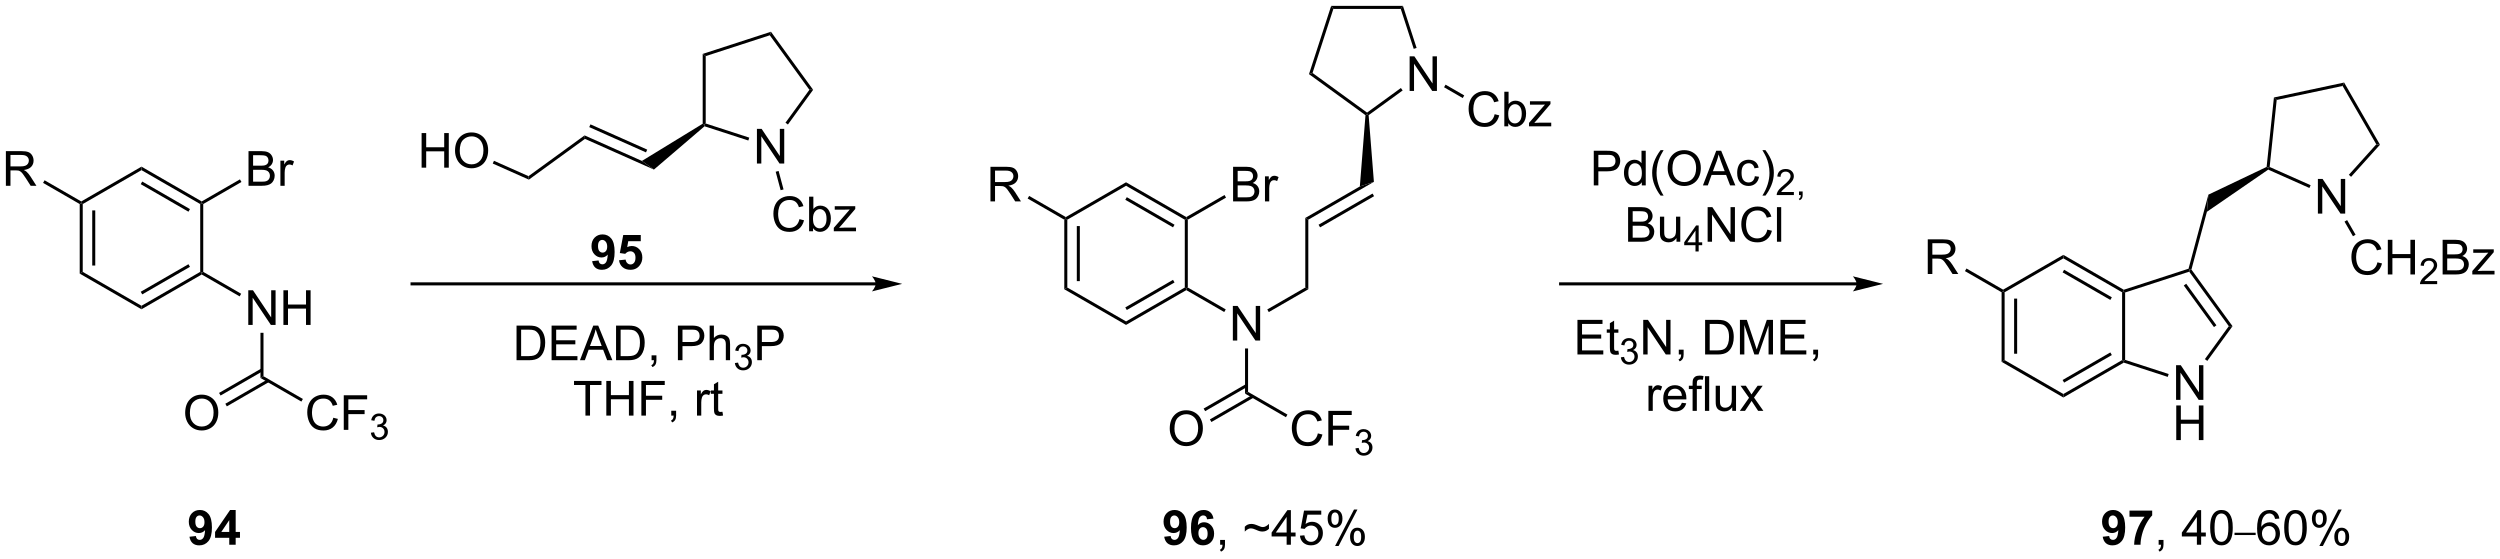 <?xml version="1.0" encoding="UTF-8"?>
<!DOCTYPE svg PUBLIC '-//W3C//DTD SVG 1.0//EN'
          'http://www.w3.org/TR/2001/REC-SVG-20010904/DTD/svg10.dtd'>
<svg stroke-dasharray="none" shape-rendering="auto" xmlns="http://www.w3.org/2000/svg" font-family="'Dialog'" text-rendering="auto" width="1024" fill-opacity="1" color-interpolation="auto" color-rendering="auto" preserveAspectRatio="xMidYMid meet" font-size="12px" viewBox="0 0 1024 229" fill="black" xmlns:xlink="http://www.w3.org/1999/xlink" stroke="black" image-rendering="auto" stroke-miterlimit="10" stroke-linecap="square" stroke-linejoin="miter" font-style="normal" stroke-width="1" height="229" stroke-dashoffset="0" font-weight="normal" stroke-opacity="1"
><!--Generated by the Batik Graphics2D SVG Generator--><defs id="genericDefs"
  /><g
  ><defs id="defs1"
    ><clipPath clipPathUnits="userSpaceOnUse" id="clipPath1"
      ><path d="M1.294 0.646 L426.417 0.646 L426.417 95.431 L1.294 95.431 L1.294 0.646 Z"
      /></clipPath
      ><clipPath clipPathUnits="userSpaceOnUse" id="clipPath2"
      ><path d="M-0.647 0.004 L-0.647 92.154 L412.656 92.154 L412.656 0.004 Z"
      /></clipPath
    ></defs
    ><g transform="scale(2.409,2.409) translate(-1.294,-0.646) matrix(1.029,0,0,1.029,1.959,0.642)"
    ><path d="M124.426 27.026 L124.426 21.3 L125.204 21.3 L128.212 25.794 L128.212 21.3 L128.939 21.3 L128.939 27.026 L128.16 27.026 L125.152 22.526 L125.152 27.026 L124.426 27.026 Z" stroke="none" clip-path="url(#clipPath2)"
    /></g
    ><g transform="matrix(2.478,0,0,2.478,1.603,-0.01)"
    ><path d="M115.504 8.916 L116.004 9.279 L116.004 20.416 L115.754 20.598 L115.504 20.458 Z" stroke="none" clip-path="url(#clipPath2)"
    /></g
    ><g transform="matrix(2.478,0,0,2.478,1.603,-0.01)"
    ><path d="M115.809 20.878 L115.754 20.598 L116.004 20.416 L123.203 22.755 L123.049 23.23 Z" stroke="none" clip-path="url(#clipPath2)"
    /></g
    ><g transform="matrix(2.478,0,0,2.478,1.603,-0.01)"
    ><path d="M129.591 20.586 L129.186 20.292 L133.142 14.848 L133.76 14.848 Z" stroke="none" clip-path="url(#clipPath2)"
    /></g
    ><g transform="matrix(2.478,0,0,2.478,1.603,-0.01)"
    ><path d="M133.76 14.848 L133.142 14.848 L126.596 5.838 L126.787 5.25 Z" stroke="none" clip-path="url(#clipPath2)"
    /></g
    ><g transform="matrix(2.478,0,0,2.478,1.603,-0.01)"
    ><path d="M126.787 5.25 L126.596 5.838 L116.004 9.279 L115.504 8.916 Z" stroke="none" clip-path="url(#clipPath2)"
    /></g
    ><g transform="matrix(2.478,0,0,2.478,1.603,-0.01)"
    ><path d="M131.496 36.227 L132.254 36.417 Q132.017 37.352 131.397 37.844 Q130.777 38.333 129.884 38.333 Q128.957 38.333 128.376 37.956 Q127.798 37.578 127.493 36.865 Q127.191 36.148 127.191 35.328 Q127.191 34.432 127.532 33.768 Q127.876 33.102 128.506 32.755 Q129.137 32.409 129.894 32.409 Q130.754 32.409 131.34 32.846 Q131.926 33.284 132.157 34.078 L131.41 34.253 Q131.212 33.628 130.832 33.344 Q130.454 33.057 129.879 33.057 Q129.22 33.057 128.775 33.375 Q128.332 33.69 128.152 34.224 Q127.972 34.758 127.972 35.323 Q127.972 36.055 128.186 36.599 Q128.4 37.143 128.847 37.414 Q129.298 37.682 129.821 37.682 Q130.457 37.682 130.897 37.315 Q131.34 36.948 131.496 36.227 ZM133.747 38.234 L133.094 38.234 L133.094 32.508 L133.797 32.508 L133.797 34.55 Q134.242 33.992 134.935 33.992 Q135.317 33.992 135.659 34.146 Q136 34.3 136.221 34.581 Q136.442 34.859 136.567 35.255 Q136.692 35.648 136.692 36.096 Q136.692 37.164 136.164 37.747 Q135.638 38.328 134.898 38.328 Q134.164 38.328 133.747 37.714 L133.747 38.234 ZM133.739 36.128 Q133.739 36.875 133.942 37.206 Q134.273 37.75 134.841 37.75 Q135.302 37.75 135.638 37.349 Q135.974 36.948 135.974 36.156 Q135.974 35.344 135.651 34.958 Q135.328 34.57 134.872 34.57 Q134.411 34.57 134.075 34.971 Q133.739 35.37 133.739 36.128 ZM137.176 38.234 L137.176 37.664 L139.816 34.633 Q139.368 34.656 139.025 34.656 L137.332 34.656 L137.332 34.086 L140.722 34.086 L140.722 34.55 L138.478 37.182 L138.043 37.664 Q138.517 37.628 138.931 37.628 L140.847 37.628 L140.847 38.234 L137.176 38.234 Z" stroke="none" clip-path="url(#clipPath2)"
    /></g
    ><g transform="matrix(2.478,0,0,2.478,1.603,-0.01)"
    ><path d="M127.569 28.391 L128.052 28.262 L128.87 31.316 L128.387 31.445 Z" stroke="none" clip-path="url(#clipPath2)"
    /></g
    ><g transform="matrix(2.478,0,0,2.478,1.603,-0.01)"
    ><path d="M12.529 33.732 L12.779 33.587 L13.029 33.732 L13.029 44.943 L12.529 45.232 ZM14.599 34.782 L14.599 43.892 L15.099 43.892 L15.099 34.782 Z" stroke="none" clip-path="url(#clipPath2)"
    /></g
    ><g transform="matrix(2.478,0,0,2.478,1.603,-0.01)"
    ><path d="M12.529 45.232 L13.029 44.943 L22.739 50.549 L22.739 51.126 Z" stroke="none" clip-path="url(#clipPath2)"
    /></g
    ><g transform="matrix(2.478,0,0,2.478,1.603,-0.01)"
    ><path d="M22.739 51.126 L22.739 50.549 L32.448 44.943 L32.698 45.087 L32.698 45.376 ZM22.864 48.664 L30.753 44.109 L30.503 43.676 L22.614 48.231 Z" stroke="none" clip-path="url(#clipPath2)"
    /></g
    ><g transform="matrix(2.478,0,0,2.478,1.603,-0.01)"
    ><path d="M32.948 44.943 L32.698 45.087 L32.448 44.943 L32.448 33.732 L32.698 33.587 L32.948 33.732 Z" stroke="none" clip-path="url(#clipPath2)"
    /></g
    ><g transform="matrix(2.478,0,0,2.478,1.603,-0.01)"
    ><path d="M32.698 33.299 L32.698 33.587 L32.448 33.732 L22.739 28.126 L22.739 27.549 ZM30.753 34.566 L22.864 30.011 L22.614 30.444 L30.503 34.999 Z" stroke="none" clip-path="url(#clipPath2)"
    /></g
    ><g transform="matrix(2.478,0,0,2.478,1.603,-0.01)"
    ><path d="M22.739 27.549 L22.739 28.126 L13.029 33.732 L12.779 33.587 L12.779 33.299 Z" stroke="none" clip-path="url(#clipPath2)"
    /></g
    ><g transform="matrix(2.478,0,0,2.478,1.603,-0.01)"
    ><path d="M40.431 30.712 L40.431 24.986 L42.579 24.986 Q43.235 24.986 43.631 25.16 Q44.03 25.332 44.254 25.694 Q44.478 26.056 44.478 26.449 Q44.478 26.817 44.277 27.142 Q44.079 27.465 43.678 27.665 Q44.196 27.817 44.475 28.184 Q44.756 28.551 44.756 29.051 Q44.756 29.454 44.584 29.801 Q44.415 30.145 44.165 30.332 Q43.915 30.52 43.538 30.616 Q43.163 30.712 42.616 30.712 L40.431 30.712 ZM41.188 27.392 L42.428 27.392 Q42.931 27.392 43.15 27.324 Q43.438 27.238 43.584 27.04 Q43.733 26.84 43.733 26.54 Q43.733 26.254 43.595 26.038 Q43.459 25.822 43.204 25.741 Q42.952 25.66 42.334 25.66 L41.188 25.66 L41.188 27.392 ZM41.188 30.035 L42.616 30.035 Q42.983 30.035 43.131 30.009 Q43.392 29.962 43.566 29.853 Q43.743 29.744 43.855 29.535 Q43.97 29.324 43.97 29.051 Q43.97 28.73 43.806 28.496 Q43.642 28.259 43.35 28.163 Q43.061 28.067 42.514 28.067 L41.188 28.067 L41.188 30.035 ZM45.702 30.712 L45.702 26.564 L46.334 26.564 L46.334 27.192 Q46.577 26.751 46.78 26.611 Q46.985 26.47 47.233 26.47 Q47.587 26.47 47.954 26.697 L47.712 27.348 Q47.454 27.197 47.196 27.197 Q46.967 27.197 46.782 27.335 Q46.6 27.473 46.522 27.72 Q46.405 28.095 46.405 28.54 L46.405 30.712 L45.702 30.712 Z" stroke="none" clip-path="url(#clipPath2)"
    /></g
    ><g transform="matrix(2.478,0,0,2.478,1.603,-0.01)"
    ><path d="M32.948 33.732 L32.698 33.587 L32.698 33.299 L39.014 29.652 L39.264 30.085 Z" stroke="none" clip-path="url(#clipPath2)"
    /></g
    ><g transform="matrix(2.478,0,0,2.478,1.603,-0.01)"
    ><path d="M40.392 53.712 L40.392 47.986 L41.17 47.986 L44.178 52.48 L44.178 47.986 L44.905 47.986 L44.905 53.712 L44.126 53.712 L41.118 49.212 L41.118 53.712 L40.392 53.712 ZM46.2 53.712 L46.2 47.986 L46.958 47.986 L46.958 50.337 L49.935 50.337 L49.935 47.986 L50.693 47.986 L50.693 53.712 L49.935 53.712 L49.935 51.012 L46.958 51.012 L46.958 53.712 L46.2 53.712 Z" stroke="none" clip-path="url(#clipPath2)"
    /></g
    ><g transform="matrix(2.478,0,0,2.478,1.603,-0.01)"
    ><path d="M32.698 45.376 L32.698 45.087 L32.948 44.943 L39.217 48.562 L38.967 48.995 Z" stroke="none" clip-path="url(#clipPath2)"
    /></g
    ><g transform="matrix(2.478,0,0,2.478,1.603,-0.01)"
    ><path d="M42.407 55.012 L42.907 55.012 L42.907 62.193 L42.407 62.482 Z" stroke="none" clip-path="url(#clipPath2)"
    /></g
    ><g transform="matrix(2.478,0,0,2.478,1.603,-0.01)"
    ><path d="M29.961 68.273 Q29.961 66.846 30.727 66.041 Q31.492 65.234 32.703 65.234 Q33.495 65.234 34.13 65.614 Q34.768 65.992 35.102 66.669 Q35.438 67.346 35.438 68.206 Q35.438 69.078 35.086 69.765 Q34.734 70.453 34.089 70.807 Q33.445 71.161 32.698 71.161 Q31.891 71.161 31.253 70.771 Q30.617 70.377 30.289 69.703 Q29.961 69.026 29.961 68.273 ZM30.742 68.284 Q30.742 69.32 31.297 69.916 Q31.854 70.51 32.695 70.51 Q33.55 70.51 34.102 69.909 Q34.656 69.307 34.656 68.203 Q34.656 67.502 34.419 66.982 Q34.182 66.461 33.727 66.174 Q33.273 65.885 32.706 65.885 Q31.901 65.885 31.32 66.44 Q30.742 66.992 30.742 68.284 Z" stroke="none" clip-path="url(#clipPath2)"
    /></g
    ><g transform="matrix(2.478,0,0,2.478,1.603,-0.01)"
    ><path d="M42.532 60.926 L35.563 64.95 L35.813 65.383 L42.782 61.359 ZM43.567 62.718 L36.598 66.742 L36.848 67.175 L43.817 63.151 Z" stroke="none" clip-path="url(#clipPath2)"
    /></g
    ><g transform="matrix(2.478,0,0,2.478,1.603,-0.01)"
    ><path d="M54.445 69.055 L55.203 69.245 Q54.966 70.18 54.346 70.672 Q53.726 71.161 52.833 71.161 Q51.906 71.161 51.325 70.784 Q50.747 70.406 50.442 69.692 Q50.14 68.976 50.14 68.156 Q50.14 67.26 50.481 66.596 Q50.825 65.93 51.455 65.583 Q52.085 65.237 52.843 65.237 Q53.703 65.237 54.288 65.674 Q54.874 66.112 55.106 66.906 L54.359 67.081 Q54.161 66.456 53.781 66.172 Q53.403 65.885 52.828 65.885 Q52.169 65.885 51.723 66.203 Q51.281 66.518 51.101 67.052 Q50.921 67.586 50.921 68.151 Q50.921 68.883 51.135 69.427 Q51.348 69.971 51.796 70.242 Q52.247 70.51 52.77 70.51 Q53.406 70.51 53.846 70.143 Q54.288 69.776 54.445 69.055 ZM56.175 71.062 L56.175 65.336 L60.04 65.336 L60.04 66.01 L56.933 66.01 L56.933 67.784 L59.62 67.784 L59.62 68.461 L56.933 68.461 L56.933 71.062 L56.175 71.062 Z" stroke="none" clip-path="url(#clipPath2)"
    /></g
    ><g transform="matrix(2.478,0,0,2.478,1.603,-0.01)"
    ><path d="M60.658 71.528 L61.185 71.457 Q61.277 71.906 61.493 72.104 Q61.712 72.301 62.027 72.301 Q62.398 72.301 62.654 72.043 Q62.911 71.785 62.911 71.404 Q62.911 71.041 62.673 70.807 Q62.437 70.57 62.07 70.57 Q61.921 70.57 61.699 70.629 L61.757 70.166 Q61.81 70.172 61.841 70.172 Q62.179 70.172 62.449 69.996 Q62.718 69.82 62.718 69.453 Q62.718 69.164 62.521 68.975 Q62.325 68.783 62.015 68.783 Q61.706 68.783 61.501 68.977 Q61.296 69.17 61.238 69.557 L60.71 69.463 Q60.808 68.932 61.15 68.641 Q61.493 68.35 62.003 68.35 Q62.355 68.35 62.65 68.5 Q62.947 68.651 63.103 68.912 Q63.259 69.172 63.259 69.465 Q63.259 69.744 63.109 69.973 Q62.96 70.201 62.667 70.336 Q63.048 70.424 63.259 70.701 Q63.47 70.977 63.47 71.393 Q63.47 71.955 63.06 72.348 Q62.65 72.739 62.023 72.739 Q61.458 72.739 61.083 72.403 Q60.71 72.065 60.658 71.528 Z" stroke="none" clip-path="url(#clipPath2)"
    /></g
    ><g transform="matrix(2.478,0,0,2.478,1.603,-0.01)"
    ><path d="M42.407 62.482 L42.907 62.193 L49.418 65.952 L49.168 66.385 Z" stroke="none" clip-path="url(#clipPath2)"
    /></g
    ><g transform="matrix(2.478,0,0,2.478,1.603,-0.01)"
    ><path d="M144.102 46.674 L67.461 46.674 L67.211 46.674 L67.211 47.174 L67.461 47.174 L144.102 47.174 L144.352 47.174 L144.352 46.674 L144.102 46.674 ZM148.477 46.924 L143.477 45.674 C143.477 45.674 144.102 46.377 144.102 46.924 C144.102 47.471 143.477 48.174 143.477 48.174 Z" stroke="none" clip-path="url(#clipPath2)"
    /></g
    ><g transform="matrix(2.478,0,0,2.478,1.603,-0.01)"
    ><path d="M84.734 59.546 L84.734 53.819 L86.708 53.819 Q87.375 53.819 87.726 53.9 Q88.219 54.014 88.567 54.311 Q89.021 54.694 89.245 55.29 Q89.469 55.884 89.469 56.65 Q89.469 57.303 89.315 57.809 Q89.164 58.311 88.924 58.642 Q88.687 58.97 88.403 59.16 Q88.122 59.35 87.721 59.449 Q87.32 59.546 86.802 59.546 L84.734 59.546 ZM85.492 58.868 L86.716 58.868 Q87.281 58.868 87.604 58.764 Q87.927 58.658 88.117 58.468 Q88.388 58.197 88.536 57.743 Q88.687 57.288 88.687 56.639 Q88.687 55.741 88.393 55.259 Q88.099 54.775 87.677 54.611 Q87.372 54.493 86.695 54.493 L85.492 54.493 L85.492 58.868 ZM90.527 59.546 L90.527 53.819 L94.668 53.819 L94.668 54.493 L91.285 54.493 L91.285 56.249 L94.454 56.249 L94.454 56.921 L91.285 56.921 L91.285 58.868 L94.801 58.868 L94.801 59.546 L90.527 59.546 ZM95.217 59.546 L97.418 53.819 L98.236 53.819 L100.579 59.546 L99.715 59.546 L99.048 57.811 L96.652 57.811 L96.025 59.546 L95.217 59.546 ZM96.871 57.194 L98.814 57.194 L98.215 55.608 Q97.941 54.884 97.808 54.421 Q97.699 54.97 97.501 55.514 L96.871 57.194 ZM101.183 59.546 L101.183 53.819 L103.157 53.819 Q103.824 53.819 104.176 53.9 Q104.668 54.014 105.017 54.311 Q105.47 54.694 105.694 55.29 Q105.918 55.884 105.918 56.65 Q105.918 57.303 105.764 57.809 Q105.613 58.311 105.374 58.642 Q105.136 58.97 104.853 59.16 Q104.571 59.35 104.17 59.449 Q103.769 59.546 103.251 59.546 L101.183 59.546 ZM101.941 58.868 L103.165 58.868 Q103.73 58.868 104.053 58.764 Q104.376 58.658 104.566 58.468 Q104.837 58.197 104.986 57.743 Q105.136 57.288 105.136 56.639 Q105.136 55.741 104.842 55.259 Q104.548 54.775 104.126 54.611 Q103.821 54.493 103.144 54.493 L101.941 54.493 L101.941 58.868 ZM107.055 59.546 L107.055 58.743 L107.857 58.743 L107.857 59.546 Q107.857 59.988 107.7 60.259 Q107.544 60.53 107.203 60.678 L107.008 60.379 Q107.232 60.28 107.336 60.09 Q107.442 59.902 107.453 59.546 L107.055 59.546 ZM111.406 59.546 L111.406 53.819 L113.567 53.819 Q114.138 53.819 114.437 53.874 Q114.859 53.944 115.143 54.142 Q115.43 54.337 115.604 54.694 Q115.778 55.048 115.778 55.475 Q115.778 56.205 115.312 56.712 Q114.849 57.218 113.633 57.218 L112.164 57.218 L112.164 59.546 L111.406 59.546 ZM112.164 56.54 L113.646 56.54 Q114.38 56.54 114.687 56.267 Q114.997 55.993 114.997 55.499 Q114.997 55.139 114.815 54.884 Q114.633 54.626 114.336 54.546 Q114.146 54.493 113.63 54.493 L112.164 54.493 L112.164 56.54 ZM116.653 59.546 L116.653 53.819 L117.357 53.819 L117.357 55.874 Q117.849 55.303 118.599 55.303 Q119.06 55.303 119.398 55.486 Q119.739 55.665 119.885 55.986 Q120.031 56.306 120.031 56.915 L120.031 59.546 L119.328 59.546 L119.328 56.915 Q119.328 56.389 119.099 56.15 Q118.872 55.908 118.453 55.908 Q118.14 55.908 117.864 56.072 Q117.591 56.233 117.474 56.512 Q117.357 56.788 117.357 57.275 L117.357 59.546 L116.653 59.546 Z" stroke="none" clip-path="url(#clipPath2)"
    /></g
    ><g transform="matrix(2.478,0,0,2.478,1.603,-0.01)"
    ><path d="M120.826 60.011 L121.353 59.941 Q121.445 60.39 121.662 60.587 Q121.881 60.784 122.195 60.784 Q122.566 60.784 122.822 60.526 Q123.08 60.269 123.08 59.888 Q123.08 59.525 122.842 59.29 Q122.605 59.054 122.238 59.054 Q122.09 59.054 121.867 59.112 L121.926 58.65 Q121.978 58.655 122.01 58.655 Q122.347 58.655 122.617 58.48 Q122.886 58.304 122.886 57.937 Q122.886 57.648 122.689 57.458 Q122.494 57.267 122.183 57.267 Q121.875 57.267 121.67 57.46 Q121.465 57.653 121.406 58.04 L120.879 57.946 Q120.976 57.415 121.318 57.124 Q121.662 56.833 122.172 56.833 Q122.523 56.833 122.818 56.983 Q123.115 57.134 123.271 57.396 Q123.427 57.655 123.427 57.948 Q123.427 58.228 123.277 58.456 Q123.129 58.685 122.836 58.819 Q123.217 58.907 123.427 59.185 Q123.638 59.46 123.638 59.876 Q123.638 60.439 123.228 60.831 Q122.818 61.222 122.191 61.222 Q121.627 61.222 121.252 60.886 Q120.879 60.548 120.826 60.011 Z" stroke="none" clip-path="url(#clipPath2)"
    /></g
    ><g transform="matrix(2.478,0,0,2.478,1.603,-0.01)"
    ><path d="M124.528 59.546 L124.528 53.819 L126.689 53.819 Q127.26 53.819 127.559 53.874 Q127.981 53.944 128.265 54.142 Q128.552 54.337 128.726 54.694 Q128.9 55.048 128.9 55.475 Q128.9 56.205 128.434 56.712 Q127.971 57.218 126.755 57.218 L125.286 57.218 L125.286 59.546 L124.528 59.546 ZM125.286 56.54 L126.768 56.54 Q127.502 56.54 127.809 56.267 Q128.119 55.993 128.119 55.499 Q128.119 55.139 127.937 54.884 Q127.755 54.626 127.458 54.546 Q127.268 54.493 126.752 54.493 L125.286 54.493 L125.286 56.54 Z" stroke="none" clip-path="url(#clipPath2)"
    /></g
    ><g transform="matrix(2.478,0,0,2.478,1.603,-0.01)"
    ><path d="M96.123 68.696 L96.123 63.644 L94.235 63.644 L94.235 62.969 L98.774 62.969 L98.774 63.644 L96.88 63.644 L96.88 68.696 L96.123 68.696 ZM99.574 68.696 L99.574 62.969 L100.332 62.969 L100.332 65.321 L103.309 65.321 L103.309 62.969 L104.067 62.969 L104.067 68.696 L103.309 68.696 L103.309 65.995 L100.332 65.995 L100.332 68.696 L99.574 68.696 ZM105.367 68.696 L105.367 62.969 L109.232 62.969 L109.232 63.644 L106.125 63.644 L106.125 65.417 L108.813 65.417 L108.813 66.094 L106.125 66.094 L106.125 68.696 L105.367 68.696 ZM110.309 68.696 L110.309 67.894 L111.111 67.894 L111.111 68.696 Q111.111 69.138 110.955 69.409 Q110.798 69.68 110.457 69.828 L110.262 69.529 Q110.486 69.43 110.59 69.24 Q110.697 69.052 110.707 68.696 L110.309 68.696 ZM114.564 68.696 L114.564 64.547 L115.197 64.547 L115.197 65.175 Q115.439 64.735 115.642 64.594 Q115.848 64.453 116.095 64.453 Q116.449 64.453 116.817 64.68 L116.574 65.331 Q116.317 65.18 116.059 65.18 Q115.83 65.18 115.645 65.318 Q115.463 65.456 115.384 65.703 Q115.267 66.078 115.267 66.524 L115.267 68.696 L114.564 68.696 ZM118.77 68.065 L118.871 68.688 Q118.574 68.75 118.34 68.75 Q117.957 68.75 117.746 68.63 Q117.535 68.508 117.449 68.31 Q117.364 68.112 117.364 67.48 L117.364 65.094 L116.848 65.094 L116.848 64.547 L117.364 64.547 L117.364 63.519 L118.064 63.097 L118.064 64.547 L118.77 64.547 L118.77 65.094 L118.064 65.094 L118.064 67.519 Q118.064 67.821 118.1 67.906 Q118.137 67.993 118.22 68.045 Q118.306 68.094 118.463 68.094 Q118.58 68.094 118.77 68.065 Z" stroke="none" clip-path="url(#clipPath2)"
    /></g
    ><g transform="matrix(2.478,0,0,2.478,1.603,-0.01)"
    ><path d="M175.274 36.317 L175.524 36.173 L175.774 36.317 L175.774 47.529 L175.274 47.817 ZM177.344 37.368 L177.344 46.478 L177.844 46.478 L177.844 37.368 Z" stroke="none" clip-path="url(#clipPath2)"
    /></g
    ><g transform="matrix(2.478,0,0,2.478,1.603,-0.01)"
    ><path d="M175.274 47.817 L175.774 47.529 L185.483 53.134 L185.483 53.712 Z" stroke="none" clip-path="url(#clipPath2)"
    /></g
    ><g transform="matrix(2.478,0,0,2.478,1.603,-0.01)"
    ><path d="M185.483 53.712 L185.483 53.134 L195.192 47.529 L195.442 47.673 L195.442 47.962 ZM185.608 51.249 L193.497 46.694 L193.247 46.261 L185.358 50.816 Z" stroke="none" clip-path="url(#clipPath2)"
    /></g
    ><g transform="matrix(2.478,0,0,2.478,1.603,-0.01)"
    ><path d="M195.692 47.529 L195.442 47.673 L195.192 47.529 L195.192 36.317 L195.442 36.173 L195.692 36.317 Z" stroke="none" clip-path="url(#clipPath2)"
    /></g
    ><g transform="matrix(2.478,0,0,2.478,1.603,-0.01)"
    ><path d="M195.442 35.884 L195.442 36.173 L195.192 36.317 L185.483 30.712 L185.483 30.134 ZM193.497 37.151 L185.608 32.596 L185.358 33.029 L193.247 37.584 Z" stroke="none" clip-path="url(#clipPath2)"
    /></g
    ><g transform="matrix(2.478,0,0,2.478,1.603,-0.01)"
    ><path d="M185.483 30.134 L185.483 30.712 L175.774 36.317 L175.524 36.173 L175.524 35.884 Z" stroke="none" clip-path="url(#clipPath2)"
    /></g
    ><g transform="matrix(2.478,0,0,2.478,1.603,-0.01)"
    ><path d="M203.175 33.298 L203.175 27.571 L205.323 27.571 Q205.98 27.571 206.375 27.746 Q206.774 27.918 206.998 28.28 Q207.222 28.642 207.222 29.035 Q207.222 29.402 207.021 29.727 Q206.823 30.05 206.422 30.251 Q206.94 30.402 207.219 30.769 Q207.5 31.136 207.5 31.636 Q207.5 32.04 207.328 32.386 Q207.159 32.73 206.909 32.918 Q206.659 33.105 206.282 33.201 Q205.907 33.298 205.36 33.298 L203.175 33.298 ZM203.933 29.977 L205.172 29.977 Q205.675 29.977 205.894 29.91 Q206.183 29.824 206.328 29.626 Q206.477 29.425 206.477 29.126 Q206.477 28.84 206.339 28.623 Q206.203 28.407 205.948 28.326 Q205.696 28.246 205.078 28.246 L203.933 28.246 L203.933 29.977 ZM203.933 32.621 L205.36 32.621 Q205.727 32.621 205.875 32.595 Q206.136 32.548 206.31 32.438 Q206.487 32.329 206.599 32.121 Q206.714 31.91 206.714 31.636 Q206.714 31.316 206.55 31.082 Q206.386 30.845 206.094 30.748 Q205.805 30.652 205.258 30.652 L203.933 30.652 L203.933 32.621 ZM208.446 33.298 L208.446 29.149 L209.078 29.149 L209.078 29.777 Q209.321 29.337 209.524 29.196 Q209.73 29.056 209.977 29.056 Q210.331 29.056 210.698 29.282 L210.456 29.933 Q210.198 29.782 209.94 29.782 Q209.711 29.782 209.526 29.92 Q209.344 30.058 209.266 30.306 Q209.149 30.681 209.149 31.126 L209.149 33.298 L208.446 33.298 Z" stroke="none" clip-path="url(#clipPath2)"
    /></g
    ><g transform="matrix(2.478,0,0,2.478,1.603,-0.01)"
    ><path d="M195.692 36.317 L195.442 36.173 L195.442 35.884 L201.758 32.238 L202.008 32.671 Z" stroke="none" clip-path="url(#clipPath2)"
    /></g
    ><g transform="matrix(2.478,0,0,2.478,1.603,-0.01)"
    ><path d="M203.136 56.298 L203.136 50.571 L203.914 50.571 L206.922 55.066 L206.922 50.571 L207.649 50.571 L207.649 56.298 L206.87 56.298 L203.862 51.798 L203.862 56.298 L203.136 56.298 Z" stroke="none" clip-path="url(#clipPath2)"
    /></g
    ><g transform="matrix(2.478,0,0,2.478,1.603,-0.01)"
    ><path d="M195.442 47.962 L195.442 47.673 L195.692 47.529 L201.961 51.148 L201.711 51.581 Z" stroke="none" clip-path="url(#clipPath2)"
    /></g
    ><g transform="matrix(2.478,0,0,2.478,1.603,-0.01)"
    ><path d="M205.151 57.598 L205.651 57.598 L205.651 64.778 L205.151 65.067 Z" stroke="none" clip-path="url(#clipPath2)"
    /></g
    ><g transform="matrix(2.478,0,0,2.478,1.603,-0.01)"
    ><path d="M192.705 70.859 Q192.705 69.432 193.471 68.627 Q194.236 67.82 195.447 67.82 Q196.239 67.82 196.874 68.2 Q197.512 68.578 197.846 69.255 Q198.182 69.932 198.182 70.791 Q198.182 71.663 197.83 72.351 Q197.478 73.038 196.833 73.393 Q196.19 73.747 195.442 73.747 Q194.635 73.747 193.997 73.356 Q193.361 72.963 193.033 72.288 Q192.705 71.611 192.705 70.859 ZM193.486 70.869 Q193.486 71.906 194.041 72.502 Q194.598 73.096 195.44 73.096 Q196.294 73.096 196.846 72.494 Q197.4 71.893 197.4 70.788 Q197.4 70.088 197.163 69.567 Q196.927 69.046 196.471 68.76 Q196.018 68.471 195.45 68.471 Q194.645 68.471 194.065 69.025 Q193.486 69.578 193.486 70.869 Z" stroke="none" clip-path="url(#clipPath2)"
    /></g
    ><g transform="matrix(2.478,0,0,2.478,1.603,-0.01)"
    ><path d="M205.276 63.511 L198.307 67.535 L198.557 67.968 L205.526 63.944 ZM206.311 65.304 L199.342 69.328 L199.592 69.761 L206.561 65.737 Z" stroke="none" clip-path="url(#clipPath2)"
    /></g
    ><g transform="matrix(2.478,0,0,2.478,1.603,-0.01)"
    ><path d="M217.189 71.64 L217.947 71.83 Q217.71 72.765 217.09 73.257 Q216.47 73.747 215.577 73.747 Q214.65 73.747 214.069 73.369 Q213.491 72.992 213.186 72.278 Q212.884 71.562 212.884 70.742 Q212.884 69.846 213.225 69.182 Q213.569 68.515 214.199 68.169 Q214.829 67.822 215.587 67.822 Q216.447 67.822 217.033 68.26 Q217.619 68.697 217.85 69.492 L217.103 69.666 Q216.905 69.041 216.525 68.757 Q216.147 68.471 215.572 68.471 Q214.913 68.471 214.468 68.788 Q214.025 69.103 213.845 69.637 Q213.665 70.171 213.665 70.736 Q213.665 71.468 213.879 72.012 Q214.093 72.557 214.54 72.828 Q214.991 73.096 215.514 73.096 Q216.15 73.096 216.59 72.728 Q217.033 72.361 217.189 71.64 ZM218.919 73.648 L218.919 67.921 L222.784 67.921 L222.784 68.596 L219.677 68.596 L219.677 70.369 L222.365 70.369 L222.365 71.046 L219.677 71.046 L219.677 73.648 L218.919 73.648 Z" stroke="none" clip-path="url(#clipPath2)"
    /></g
    ><g transform="matrix(2.478,0,0,2.478,1.603,-0.01)"
    ><path d="M223.402 74.113 L223.929 74.043 Q224.021 74.492 224.238 74.689 Q224.456 74.886 224.771 74.886 Q225.142 74.886 225.398 74.629 Q225.656 74.371 225.656 73.99 Q225.656 73.627 225.417 73.392 Q225.181 73.156 224.814 73.156 Q224.665 73.156 224.443 73.215 L224.501 72.752 Q224.554 72.758 224.585 72.758 Q224.923 72.758 225.193 72.582 Q225.462 72.406 225.462 72.039 Q225.462 71.75 225.265 71.56 Q225.07 71.369 224.759 71.369 Q224.451 71.369 224.245 71.562 Q224.04 71.756 223.982 72.142 L223.454 72.049 Q223.552 71.517 223.894 71.226 Q224.238 70.935 224.748 70.935 Q225.099 70.935 225.394 71.086 Q225.691 71.236 225.847 71.498 Q226.003 71.758 226.003 72.05 Q226.003 72.33 225.853 72.558 Q225.704 72.787 225.411 72.922 Q225.792 73.01 226.003 73.287 Q226.214 73.562 226.214 73.978 Q226.214 74.541 225.804 74.933 Q225.394 75.324 224.767 75.324 Q224.202 75.324 223.827 74.988 Q223.454 74.65 223.402 74.113 Z" stroke="none" clip-path="url(#clipPath2)"
    /></g
    ><g transform="matrix(2.478,0,0,2.478,1.603,-0.01)"
    ><path d="M205.151 65.067 L205.651 64.778 L212.162 68.537 L211.912 68.971 Z" stroke="none" clip-path="url(#clipPath2)"
    /></g
    ><g transform="matrix(2.478,0,0,2.478,1.603,-0.01)"
    ><path d="M209.076 51.59 L208.826 51.157 L215.111 47.529 L215.611 47.817 Z" stroke="none" clip-path="url(#clipPath2)"
    /></g
    ><g transform="matrix(2.478,0,0,2.478,1.603,-0.01)"
    ><path d="M215.611 47.817 L215.111 47.529 L215.111 36.029 L215.611 36.317 Z" stroke="none" clip-path="url(#clipPath2)"
    /></g
    ><g transform="matrix(2.478,0,0,2.478,1.603,-0.01)"
    ><path d="M215.611 36.317 L215.111 36.029 L224.128 30.822 L226.451 30.058 ZM217.556 37.584 L226.48 32.432 L226.23 31.999 L217.306 37.151 Z" stroke="none" clip-path="url(#clipPath2)"
    /></g
    ><g transform="matrix(2.478,0,0,2.478,1.603,-0.01)"
    ><path d="M232.358 15.038 L232.358 9.312 L233.137 9.312 L236.144 13.806 L236.144 9.312 L236.871 9.312 L236.871 15.038 L236.093 15.038 L233.085 10.538 L233.085 15.038 L232.358 15.038 Z" stroke="none" clip-path="url(#clipPath2)"
    /></g
    ><g transform="matrix(2.478,0,0,2.478,1.603,-0.01)"
    ><path d="M225.58 19.043 L225.32 18.923 L225.32 18.614 L230.911 14.552 L231.205 14.956 Z" stroke="none" clip-path="url(#clipPath2)"
    /></g
    ><g transform="matrix(2.478,0,0,2.478,1.603,-0.01)"
    ><path d="M233.51 7.927 L233.035 8.081 L230.888 1.476 L231.252 0.976 Z" stroke="none" clip-path="url(#clipPath2)"
    /></g
    ><g transform="matrix(2.478,0,0,2.478,1.603,-0.01)"
    ><path d="M231.252 0.976 L230.888 1.476 L219.752 1.476 L219.388 0.976 Z" stroke="none" clip-path="url(#clipPath2)"
    /></g
    ><g transform="matrix(2.478,0,0,2.478,1.603,-0.01)"
    ><path d="M219.388 0.976 L219.752 1.476 L216.31 12.068 L215.722 12.259 Z" stroke="none" clip-path="url(#clipPath2)"
    /></g
    ><g transform="matrix(2.478,0,0,2.478,1.603,-0.01)"
    ><path d="M215.722 12.259 L216.31 12.068 L225.32 18.614 L225.32 18.923 L225.06 19.043 Z" stroke="none" clip-path="url(#clipPath2)"
    /></g
    ><g transform="matrix(2.478,0,0,2.478,1.603,-0.01)"
    ><path d="M246.411 18.88 L247.169 19.07 Q246.932 20.005 246.312 20.498 Q245.692 20.987 244.799 20.987 Q243.872 20.987 243.291 20.61 Q242.713 20.232 242.409 19.518 Q242.106 18.802 242.106 17.982 Q242.106 17.086 242.448 16.422 Q242.791 15.755 243.422 15.409 Q244.052 15.063 244.81 15.063 Q245.669 15.063 246.255 15.5 Q246.841 15.938 247.073 16.732 L246.325 16.906 Q246.127 16.281 245.747 15.998 Q245.369 15.711 244.794 15.711 Q244.135 15.711 243.69 16.029 Q243.247 16.344 243.067 16.878 Q242.888 17.412 242.888 17.977 Q242.888 18.709 243.101 19.253 Q243.315 19.797 243.763 20.068 Q244.213 20.336 244.737 20.336 Q245.372 20.336 245.812 19.969 Q246.255 19.602 246.411 18.88 ZM248.662 20.888 L248.009 20.888 L248.009 15.162 L248.712 15.162 L248.712 17.203 Q249.157 16.646 249.85 16.646 Q250.233 16.646 250.574 16.8 Q250.915 16.953 251.136 17.235 Q251.358 17.513 251.483 17.909 Q251.608 18.302 251.608 18.75 Q251.608 19.818 251.079 20.401 Q250.553 20.982 249.814 20.982 Q249.079 20.982 248.662 20.367 L248.662 20.888 ZM248.655 18.781 Q248.655 19.529 248.858 19.86 Q249.189 20.404 249.756 20.404 Q250.217 20.404 250.553 20.003 Q250.889 19.602 250.889 18.81 Q250.889 17.998 250.566 17.612 Q250.243 17.224 249.787 17.224 Q249.327 17.224 248.99 17.625 Q248.655 18.024 248.655 18.781 ZM252.091 20.888 L252.091 20.318 L254.731 17.287 Q254.284 17.31 253.94 17.31 L252.247 17.31 L252.247 16.74 L255.638 16.74 L255.638 17.203 L253.393 19.836 L252.958 20.318 Q253.432 20.281 253.846 20.281 L255.763 20.281 L255.763 20.888 L252.091 20.888 Z" stroke="none" clip-path="url(#clipPath2)"
    /></g
    ><g transform="matrix(2.478,0,0,2.478,1.603,-0.01)"
    ><path d="M238.049 14.429 L238.299 13.996 L241.385 15.778 L241.135 16.211 Z" stroke="none" clip-path="url(#clipPath2)"
    /></g
    ><g transform="matrix(2.478,0,0,2.478,1.603,-0.01)"
    ><path d="M0.325 30.712 L0.325 24.986 L2.864 24.986 Q3.63 24.986 4.028 25.139 Q4.427 25.293 4.664 25.684 Q4.903 26.074 4.903 26.548 Q4.903 27.158 4.508 27.577 Q4.114 27.994 3.289 28.105 Q3.591 28.251 3.747 28.392 Q4.078 28.697 4.375 29.152 L5.372 30.712 L4.419 30.712 L3.661 29.52 Q3.328 29.004 3.112 28.73 Q2.898 28.457 2.729 28.348 Q2.56 28.238 2.383 28.197 Q2.255 28.168 1.961 28.168 L1.083 28.168 L1.083 30.712 L0.325 30.712 ZM1.083 27.512 L2.711 27.512 Q3.232 27.512 3.523 27.405 Q3.817 27.298 3.969 27.061 Q4.122 26.824 4.122 26.548 Q4.122 26.142 3.825 25.882 Q3.531 25.619 2.896 25.619 L1.083 25.619 L1.083 27.512 Z" stroke="none" clip-path="url(#clipPath2)"
    /></g
    ><g transform="matrix(2.478,0,0,2.478,1.603,-0.01)"
    ><path d="M12.779 33.299 L12.779 33.587 L12.529 33.732 L6.472 30.235 L6.722 29.802 Z" stroke="none" clip-path="url(#clipPath2)"
    /></g
    ><g transform="matrix(2.478,0,0,2.478,1.603,-0.01)"
    ><path d="M163.07 33.298 L163.07 27.571 L165.609 27.571 Q166.374 27.571 166.773 27.725 Q167.171 27.878 167.408 28.269 Q167.648 28.66 167.648 29.134 Q167.648 29.743 167.252 30.162 Q166.859 30.579 166.033 30.691 Q166.335 30.837 166.491 30.977 Q166.822 31.282 167.119 31.738 L168.116 33.298 L167.163 33.298 L166.405 32.105 Q166.072 31.59 165.856 31.316 Q165.642 31.043 165.473 30.933 Q165.304 30.824 165.127 30.782 Q164.999 30.753 164.705 30.753 L163.827 30.753 L163.827 33.298 L163.07 33.298 ZM163.827 30.097 L165.455 30.097 Q165.976 30.097 166.267 29.991 Q166.562 29.884 166.713 29.647 Q166.866 29.41 166.866 29.134 Q166.866 28.727 166.57 28.467 Q166.275 28.204 165.64 28.204 L163.827 28.204 L163.827 30.097 Z" stroke="none" clip-path="url(#clipPath2)"
    /></g
    ><g transform="matrix(2.478,0,0,2.478,1.603,-0.01)"
    ><path d="M175.524 35.884 L175.524 36.173 L175.274 36.317 L169.216 32.82 L169.466 32.387 Z" stroke="none" clip-path="url(#clipPath2)"
    /></g
    ><g transform="matrix(2.478,0,0,2.478,1.603,-0.01)"
    ><path d="M262.794 30.65 L262.794 24.923 L264.956 24.923 Q265.526 24.923 265.825 24.978 Q266.247 25.048 266.531 25.246 Q266.818 25.442 266.992 25.798 Q267.167 26.152 267.167 26.579 Q267.167 27.309 266.7 27.817 Q266.237 28.322 265.021 28.322 L263.552 28.322 L263.552 30.65 L262.794 30.65 ZM263.552 27.645 L265.034 27.645 Q265.768 27.645 266.075 27.371 Q266.385 27.098 266.385 26.603 Q266.385 26.244 266.203 25.988 Q266.021 25.73 265.724 25.65 Q265.534 25.598 265.018 25.598 L263.552 25.598 L263.552 27.645 ZM270.732 30.65 L270.732 30.126 Q270.339 30.744 269.573 30.744 Q269.075 30.744 268.659 30.47 Q268.245 30.197 268.015 29.707 Q267.786 29.215 267.786 28.579 Q267.786 27.957 267.992 27.452 Q268.2 26.947 268.615 26.678 Q269.029 26.408 269.542 26.408 Q269.917 26.408 270.208 26.567 Q270.502 26.723 270.685 26.978 L270.685 24.923 L271.385 24.923 L271.385 30.65 L270.732 30.65 ZM268.51 28.579 Q268.51 29.376 268.846 29.772 Q269.182 30.165 269.638 30.165 Q270.099 30.165 270.422 29.788 Q270.745 29.41 270.745 28.637 Q270.745 27.785 270.417 27.387 Q270.089 26.988 269.607 26.988 Q269.138 26.988 268.823 27.371 Q268.51 27.754 268.51 28.579 ZM273.835 32.335 Q273.251 31.6 272.848 30.616 Q272.447 29.629 272.447 28.574 Q272.447 27.645 272.749 26.793 Q273.1 25.806 273.835 24.824 L274.337 24.824 Q273.866 25.637 273.712 25.986 Q273.475 26.525 273.337 27.111 Q273.171 27.84 273.171 28.579 Q273.171 30.457 274.337 32.335 L273.835 32.335 ZM275.014 27.861 Q275.014 26.434 275.78 25.629 Q276.546 24.822 277.756 24.822 Q278.548 24.822 279.183 25.202 Q279.822 25.579 280.155 26.257 Q280.491 26.934 280.491 27.793 Q280.491 28.665 280.139 29.353 Q279.788 30.04 279.142 30.395 Q278.499 30.749 277.751 30.749 Q276.944 30.749 276.306 30.358 Q275.671 29.965 275.342 29.29 Q275.014 28.613 275.014 27.861 ZM275.796 27.871 Q275.796 28.908 276.35 29.504 Q276.908 30.098 277.749 30.098 Q278.603 30.098 279.155 29.496 Q279.71 28.895 279.71 27.79 Q279.71 27.09 279.473 26.569 Q279.236 26.048 278.78 25.762 Q278.327 25.473 277.759 25.473 Q276.954 25.473 276.374 26.027 Q275.796 26.579 275.796 27.871 ZM280.836 30.65 L283.036 24.923 L283.854 24.923 L286.198 30.65 L285.333 30.65 L284.667 28.915 L282.271 28.915 L281.643 30.65 L280.836 30.65 ZM282.49 28.298 L284.432 28.298 L283.833 26.712 Q283.56 25.988 283.427 25.525 Q283.318 26.074 283.12 26.619 L282.49 28.298 ZM289.419 29.129 L290.112 29.22 Q289.997 29.934 289.531 30.34 Q289.065 30.744 288.385 30.744 Q287.534 30.744 287.015 30.186 Q286.497 29.629 286.497 28.59 Q286.497 27.918 286.719 27.415 Q286.943 26.91 287.398 26.66 Q287.854 26.408 288.388 26.408 Q289.065 26.408 289.495 26.749 Q289.924 27.09 290.044 27.72 L289.362 27.824 Q289.263 27.408 289.015 27.197 Q288.768 26.986 288.417 26.986 Q287.885 26.986 287.552 27.366 Q287.221 27.746 287.221 28.572 Q287.221 29.408 287.542 29.788 Q287.862 30.165 288.377 30.165 Q288.792 30.165 289.068 29.913 Q289.346 29.658 289.419 29.129 ZM291.174 32.335 L290.669 32.335 Q291.839 30.457 291.839 28.579 Q291.839 27.845 291.669 27.121 Q291.536 26.535 291.299 25.996 Q291.146 25.645 290.669 24.824 L291.174 24.824 Q291.909 25.806 292.26 26.793 Q292.56 27.645 292.56 28.574 Q292.56 29.629 292.156 30.616 Q291.752 31.6 291.174 32.335 Z" stroke="none" clip-path="url(#clipPath2)"
    /></g
    ><g transform="matrix(2.478,0,0,2.478,1.603,-0.01)"
    ><path d="M295.87 31.742 L295.87 32.25 L293.031 32.25 Q293.025 32.058 293.093 31.883 Q293.2 31.594 293.439 31.312 Q293.679 31.031 294.13 30.662 Q294.829 30.088 295.075 29.752 Q295.322 29.416 295.322 29.117 Q295.322 28.805 295.097 28.59 Q294.874 28.373 294.513 28.373 Q294.132 28.373 293.904 28.601 Q293.675 28.83 293.673 29.234 L293.13 29.18 Q293.187 28.572 293.55 28.256 Q293.913 27.937 294.525 27.937 Q295.144 27.937 295.503 28.281 Q295.865 28.623 295.865 29.129 Q295.865 29.387 295.759 29.637 Q295.654 29.885 295.408 30.16 Q295.163 30.435 294.595 30.916 Q294.12 31.314 293.986 31.457 Q293.851 31.599 293.763 31.742 L295.87 31.742 ZM296.719 32.25 L296.719 31.648 L297.321 31.648 L297.321 32.25 Q297.321 32.582 297.203 32.785 Q297.086 32.988 296.83 33.099 L296.684 32.875 Q296.852 32.801 296.93 32.658 Q297.01 32.517 297.018 32.25 L296.719 32.25 Z" stroke="none" clip-path="url(#clipPath2)"
    /></g
    ><g transform="matrix(2.478,0,0,2.478,1.603,-0.01)"
    ><path d="M268.469 39.966 L268.469 34.24 L270.618 34.24 Q271.274 34.24 271.67 34.414 Q272.068 34.586 272.292 34.948 Q272.516 35.31 272.516 35.703 Q272.516 36.071 272.316 36.396 Q272.118 36.719 271.717 36.919 Q272.235 37.071 272.514 37.438 Q272.795 37.805 272.795 38.305 Q272.795 38.709 272.623 39.055 Q272.454 39.399 272.204 39.586 Q271.954 39.774 271.576 39.87 Q271.201 39.966 270.654 39.966 L268.469 39.966 ZM269.227 36.646 L270.467 36.646 Q270.969 36.646 271.188 36.578 Q271.477 36.492 271.623 36.294 Q271.772 36.094 271.772 35.794 Q271.772 35.508 271.634 35.292 Q271.498 35.076 271.243 34.995 Q270.99 34.914 270.373 34.914 L269.227 34.914 L269.227 36.646 ZM269.227 39.289 L270.654 39.289 Q271.022 39.289 271.17 39.263 Q271.43 39.216 271.605 39.107 Q271.782 38.998 271.894 38.789 Q272.009 38.578 272.009 38.305 Q272.009 37.985 271.844 37.75 Q271.68 37.513 271.389 37.417 Q271.1 37.321 270.553 37.321 L269.227 37.321 L269.227 39.289 ZM276.467 39.966 L276.467 39.357 Q275.983 40.06 275.149 40.06 Q274.782 40.06 274.464 39.919 Q274.147 39.779 273.99 39.565 Q273.837 39.352 273.774 39.044 Q273.733 38.836 273.733 38.388 L273.733 35.818 L274.436 35.818 L274.436 38.117 Q274.436 38.669 274.477 38.86 Q274.545 39.138 274.759 39.297 Q274.975 39.453 275.29 39.453 Q275.608 39.453 275.884 39.292 Q276.162 39.13 276.277 38.852 Q276.391 38.571 276.391 38.039 L276.391 35.818 L277.094 35.818 L277.094 39.966 L276.467 39.966 Z" stroke="none" clip-path="url(#clipPath2)"
    /></g
    ><g transform="matrix(2.478,0,0,2.478,1.603,-0.01)"
    ><path d="M279.608 41.566 L279.608 40.537 L277.745 40.537 L277.745 40.055 L279.706 37.272 L280.135 37.272 L280.135 40.055 L280.716 40.055 L280.716 40.537 L280.135 40.537 L280.135 41.566 L279.608 41.566 ZM279.608 40.055 L279.608 38.117 L278.264 40.055 L279.608 40.055 Z" stroke="none" clip-path="url(#clipPath2)"
    /></g
    ><g transform="matrix(2.478,0,0,2.478,1.603,-0.01)"
    ><path d="M281.615 39.966 L281.615 34.24 L282.394 34.24 L285.401 38.735 L285.401 34.24 L286.128 34.24 L286.128 39.966 L285.349 39.966 L282.342 35.466 L282.342 39.966 L281.615 39.966 ZM291.486 37.959 L292.244 38.149 Q292.007 39.084 291.387 39.576 Q290.767 40.065 289.874 40.065 Q288.947 40.065 288.366 39.688 Q287.788 39.31 287.483 38.597 Q287.181 37.88 287.181 37.06 Q287.181 36.164 287.523 35.5 Q287.866 34.834 288.497 34.487 Q289.127 34.141 289.885 34.141 Q290.744 34.141 291.33 34.578 Q291.916 35.016 292.148 35.81 L291.4 35.985 Q291.202 35.36 290.822 35.076 Q290.444 34.789 289.869 34.789 Q289.21 34.789 288.765 35.107 Q288.322 35.422 288.142 35.956 Q287.963 36.49 287.963 37.055 Q287.963 37.787 288.176 38.331 Q288.39 38.875 288.838 39.146 Q289.288 39.414 289.812 39.414 Q290.447 39.414 290.887 39.047 Q291.33 38.68 291.486 37.959 ZM293.073 39.966 L293.073 34.24 L293.776 34.24 L293.776 39.966 L293.073 39.966 Z" stroke="none" clip-path="url(#clipPath2)"
    /></g
    ><g transform="matrix(2.478,0,0,2.478,1.603,-0.01)"
    ><path d="M260.096 58.6 L260.096 52.873 L264.237 52.873 L264.237 53.548 L260.854 53.548 L260.854 55.303 L264.024 55.303 L264.024 55.975 L260.854 55.975 L260.854 57.923 L264.37 57.923 L264.37 58.6 L260.096 58.6 ZM266.862 57.97 L266.964 58.592 Q266.667 58.654 266.432 58.654 Q266.05 58.654 265.839 58.535 Q265.628 58.412 265.542 58.214 Q265.456 58.017 265.456 57.384 L265.456 54.998 L264.94 54.998 L264.94 54.451 L265.456 54.451 L265.456 53.423 L266.156 53.001 L266.156 54.451 L266.862 54.451 L266.862 54.998 L266.156 54.998 L266.156 57.423 Q266.156 57.725 266.193 57.811 Q266.229 57.897 266.313 57.949 Q266.399 57.998 266.555 57.998 Q266.672 57.998 266.862 57.97 Z" stroke="none" clip-path="url(#clipPath2)"
    /></g
    ><g transform="matrix(2.478,0,0,2.478,1.603,-0.01)"
    ><path d="M267.274 59.065 L267.801 58.995 Q267.893 59.444 268.11 59.641 Q268.329 59.839 268.643 59.839 Q269.014 59.839 269.27 59.581 Q269.528 59.323 269.528 58.942 Q269.528 58.579 269.29 58.344 Q269.053 58.108 268.686 58.108 Q268.538 58.108 268.315 58.167 L268.374 57.704 Q268.426 57.71 268.458 57.71 Q268.796 57.71 269.065 57.534 Q269.335 57.358 269.335 56.991 Q269.335 56.702 269.137 56.512 Q268.942 56.321 268.632 56.321 Q268.323 56.321 268.118 56.514 Q267.913 56.708 267.854 57.094 L267.327 57.001 Q267.425 56.469 267.766 56.178 Q268.11 55.887 268.62 55.887 Q268.971 55.887 269.266 56.038 Q269.563 56.188 269.719 56.45 Q269.876 56.71 269.876 57.002 Q269.876 57.282 269.725 57.51 Q269.577 57.739 269.284 57.874 Q269.665 57.962 269.876 58.239 Q270.087 58.514 270.087 58.93 Q270.087 59.493 269.676 59.885 Q269.266 60.276 268.639 60.276 Q268.075 60.276 267.7 59.94 Q267.327 59.602 267.274 59.065 Z" stroke="none" clip-path="url(#clipPath2)"
    /></g
    ><g transform="matrix(2.478,0,0,2.478,1.603,-0.01)"
    ><path d="M270.969 58.6 L270.969 52.873 L271.747 52.873 L274.755 57.368 L274.755 52.873 L275.481 52.873 L275.481 58.6 L274.703 58.6 L271.695 54.1 L271.695 58.6 L270.969 58.6 ZM276.847 58.6 L276.847 57.798 L277.649 57.798 L277.649 58.6 Q277.649 59.042 277.493 59.313 Q277.337 59.584 276.996 59.733 L276.8 59.433 Q277.024 59.334 277.129 59.144 Q277.235 58.957 277.246 58.6 L276.847 58.6 ZM281.199 58.6 L281.199 52.873 L283.173 52.873 Q283.84 52.873 284.191 52.954 Q284.683 53.069 285.032 53.365 Q285.485 53.748 285.709 54.345 Q285.933 54.938 285.933 55.704 Q285.933 56.358 285.78 56.863 Q285.629 57.365 285.389 57.696 Q285.152 58.024 284.868 58.214 Q284.587 58.404 284.186 58.503 Q283.785 58.6 283.267 58.6 L281.199 58.6 ZM281.957 57.923 L283.181 57.923 Q283.746 57.923 284.069 57.819 Q284.392 57.712 284.582 57.522 Q284.853 57.251 285.001 56.798 Q285.152 56.342 285.152 55.694 Q285.152 54.795 284.858 54.313 Q284.563 53.829 284.142 53.665 Q283.837 53.548 283.16 53.548 L281.957 53.548 L281.957 57.923 ZM286.953 58.6 L286.953 52.873 L288.094 52.873 L289.45 56.928 Q289.638 57.493 289.724 57.774 Q289.82 57.462 290.028 56.858 L291.398 52.873 L292.419 52.873 L292.419 58.6 L291.687 58.6 L291.687 53.806 L290.023 58.6 L289.341 58.6 L287.685 53.725 L287.685 58.6 L286.953 58.6 ZM293.656 58.6 L293.656 52.873 L297.797 52.873 L297.797 53.548 L294.414 53.548 L294.414 55.303 L297.583 55.303 L297.583 55.975 L294.414 55.975 L294.414 57.923 L297.929 57.923 L297.929 58.6 L293.656 58.6 ZM299.07 58.6 L299.07 57.798 L299.872 57.798 L299.872 58.6 Q299.872 59.042 299.716 59.313 Q299.56 59.584 299.219 59.733 L299.023 59.433 Q299.247 59.334 299.351 59.144 Q299.458 58.957 299.469 58.6 L299.07 58.6 Z" stroke="none" clip-path="url(#clipPath2)"
    /></g
    ><g transform="matrix(2.478,0,0,2.478,1.603,-0.01)"
    ><path d="M271.842 67.916 L271.842 63.768 L272.475 63.768 L272.475 64.396 Q272.717 63.956 272.921 63.815 Q273.126 63.674 273.374 63.674 Q273.728 63.674 274.095 63.901 L273.853 64.552 Q273.595 64.401 273.337 64.401 Q273.108 64.401 272.923 64.539 Q272.741 64.677 272.663 64.924 Q272.546 65.299 272.546 65.745 L272.546 67.916 L271.842 67.916 ZM277.353 66.581 L278.079 66.669 Q277.907 67.307 277.441 67.659 Q276.978 68.01 276.256 68.01 Q275.345 68.01 274.811 67.45 Q274.28 66.888 274.28 65.877 Q274.28 64.831 274.819 64.252 Q275.358 63.674 276.217 63.674 Q277.048 63.674 277.574 64.242 Q278.103 64.807 278.103 65.833 Q278.103 65.896 278.1 66.021 L275.006 66.021 Q275.046 66.706 275.392 67.07 Q275.741 67.432 276.259 67.432 Q276.647 67.432 276.921 67.229 Q277.194 67.026 277.353 66.581 ZM275.046 65.442 L277.361 65.442 Q277.314 64.919 277.095 64.659 Q276.759 64.252 276.225 64.252 Q275.741 64.252 275.41 64.578 Q275.079 64.901 275.046 65.442 ZM279.13 67.916 L279.13 64.315 L278.51 64.315 L278.51 63.768 L279.13 63.768 L279.13 63.325 Q279.13 62.909 279.206 62.706 Q279.307 62.432 279.562 62.263 Q279.818 62.091 280.279 62.091 Q280.575 62.091 280.935 62.161 L280.831 62.776 Q280.612 62.737 280.417 62.737 Q280.096 62.737 279.963 62.875 Q279.831 63.01 279.831 63.385 L279.831 63.768 L280.638 63.768 L280.638 64.315 L279.831 64.315 L279.831 67.916 L279.13 67.916 ZM281.171 67.916 L281.171 62.19 L281.874 62.19 L281.874 67.916 L281.171 67.916 ZM285.682 67.916 L285.682 67.307 Q285.198 68.01 284.365 68.01 Q283.997 68.01 283.68 67.87 Q283.362 67.729 283.206 67.516 Q283.052 67.302 282.99 66.995 Q282.948 66.786 282.948 66.338 L282.948 63.768 L283.651 63.768 L283.651 66.067 Q283.651 66.62 283.693 66.81 Q283.76 67.088 283.974 67.247 Q284.19 67.403 284.505 67.403 Q284.823 67.403 285.099 67.242 Q285.377 67.081 285.492 66.802 Q285.607 66.521 285.607 65.989 L285.607 63.768 L286.31 63.768 L286.31 67.916 L285.682 67.916 ZM286.944 67.916 L288.459 65.76 L287.056 63.768 L287.936 63.768 L288.572 64.739 Q288.751 65.018 288.861 65.206 Q289.032 64.948 289.178 64.747 L289.876 63.768 L290.717 63.768 L289.282 65.721 L290.827 67.916 L289.962 67.916 L289.111 66.627 L288.884 66.278 L287.796 67.916 L286.944 67.916 Z" stroke="none" clip-path="url(#clipPath2)"
    /></g
    ><g transform="matrix(2.478,0,0,2.478,1.603,-0.01)"
    ><path d="M330.206 48.315 L330.456 48.17 L330.706 48.315 L330.706 59.526 L330.206 59.815 ZM332.276 49.366 L332.276 58.475 L332.776 58.475 L332.776 49.366 Z" stroke="none" clip-path="url(#clipPath2)"
    /></g
    ><g transform="matrix(2.478,0,0,2.478,1.603,-0.01)"
    ><path d="M330.206 59.815 L330.706 59.526 L340.415 65.132 L340.415 65.709 Z" stroke="none" clip-path="url(#clipPath2)"
    /></g
    ><g transform="matrix(2.478,0,0,2.478,1.603,-0.01)"
    ><path d="M340.415 65.709 L340.415 65.132 L350.125 59.526 L350.375 59.67 L350.403 59.943 ZM340.54 63.247 L348.43 58.692 L348.18 58.259 L340.29 62.814 Z" stroke="none" clip-path="url(#clipPath2)"
    /></g
    ><g transform="matrix(2.478,0,0,2.478,1.603,-0.01)"
    ><path d="M350.625 59.489 L350.375 59.67 L350.125 59.526 L350.125 48.315 L350.375 48.17 L350.625 48.352 Z" stroke="none" clip-path="url(#clipPath2)"
    /></g
    ><g transform="matrix(2.478,0,0,2.478,1.603,-0.01)"
    ><path d="M350.403 47.898 L350.375 48.17 L350.125 48.315 L340.415 42.709 L340.415 42.132 ZM348.43 49.149 L340.54 44.594 L340.29 45.027 L348.18 49.582 Z" stroke="none" clip-path="url(#clipPath2)"
    /></g
    ><g transform="matrix(2.478,0,0,2.478,1.603,-0.01)"
    ><path d="M340.415 42.132 L340.415 42.709 L330.706 48.315 L330.456 48.17 L330.456 47.882 Z" stroke="none" clip-path="url(#clipPath2)"
    /></g
    ><g transform="matrix(2.478,0,0,2.478,1.603,-0.01)"
    ><path d="M359.046 66.099 L359.046 60.373 L359.825 60.373 L362.833 64.867 L362.833 60.373 L363.559 60.373 L363.559 66.099 L362.781 66.099 L359.773 61.599 L359.773 66.099 L359.046 66.099 Z" stroke="none" clip-path="url(#clipPath2)"
    /></g
    ><g transform="matrix(2.478,0,0,2.478,1.603,-0.01)"
    ><path d="M359.077 72.749 L359.077 67.023 L359.835 67.023 L359.835 69.374 L362.812 69.374 L362.812 67.023 L363.57 67.023 L363.57 72.749 L362.812 72.749 L362.812 70.049 L359.835 70.049 L359.835 72.749 L359.077 72.749 Z" stroke="none" clip-path="url(#clipPath2)"
    /></g
    ><g transform="matrix(2.478,0,0,2.478,1.603,-0.01)"
    ><path d="M350.403 59.943 L350.375 59.67 L350.625 59.489 L357.823 61.828 L357.669 62.303 Z" stroke="none" clip-path="url(#clipPath2)"
    /></g
    ><g transform="matrix(2.478,0,0,2.478,1.603,-0.01)"
    ><path d="M364.211 59.659 L363.807 59.365 L367.762 53.92 L368.38 53.92 Z" stroke="none" clip-path="url(#clipPath2)"
    /></g
    ><g transform="matrix(2.478,0,0,2.478,1.603,-0.01)"
    ><path d="M368.38 53.92 L367.762 53.92 L361.216 44.911 L361.312 44.617 L361.584 44.566 ZM365.715 53.774 L360.723 46.903 L360.319 47.197 L365.31 54.068 Z" stroke="none" clip-path="url(#clipPath2)"
    /></g
    ><g transform="matrix(2.478,0,0,2.478,1.603,-0.01)"
    ><path d="M361.105 44.421 L361.312 44.617 L361.216 44.911 L350.625 48.352 L350.375 48.17 L350.403 47.898 Z" stroke="none" clip-path="url(#clipPath2)"
    /></g
    ><g transform="matrix(2.478,0,0,2.478,1.603,-0.01)"
    ><path d="M361.584 44.566 L361.312 44.617 L361.105 44.421 L364.385 32.182 L364.144 35.011 Z" stroke="none" clip-path="url(#clipPath2)"
    /></g
    ><g transform="matrix(2.478,0,0,2.478,1.603,-0.01)"
    ><path d="M382.488 35.311 L382.488 29.584 L383.266 29.584 L386.274 34.079 L386.274 29.584 L387.001 29.584 L387.001 35.311 L386.222 35.311 L383.214 30.811 L383.214 35.311 L382.488 35.311 Z" stroke="none" clip-path="url(#clipPath2)"
    /></g
    ><g transform="matrix(2.478,0,0,2.478,1.603,-0.01)"
    ><path d="M374.273 28.044 L374.247 27.759 L374.515 27.604 L381.289 30.62 L381.086 31.077 Z" stroke="none" clip-path="url(#clipPath2)"
    /></g
    ><g transform="matrix(2.478,0,0,2.478,1.603,-0.01)"
    ><path d="M387.976 29.231 L387.604 28.896 L392.141 23.858 L392.755 23.922 Z" stroke="none" clip-path="url(#clipPath2)"
    /></g
    ><g transform="matrix(2.478,0,0,2.478,1.603,-0.01)"
    ><path d="M392.755 23.922 L392.141 23.858 L386.572 14.213 L386.824 13.648 Z" stroke="none" clip-path="url(#clipPath2)"
    /></g
    ><g transform="matrix(2.478,0,0,2.478,1.603,-0.01)"
    ><path d="M386.824 13.648 L386.572 14.213 L375.679 16.528 L375.22 16.115 Z" stroke="none" clip-path="url(#clipPath2)"
    /></g
    ><g transform="matrix(2.478,0,0,2.478,1.603,-0.01)"
    ><path d="M375.22 16.115 L375.679 16.528 L374.515 27.604 L374.247 27.759 L374.013 27.594 Z" stroke="none" clip-path="url(#clipPath2)"
    /></g
    ><g transform="matrix(2.478,0,0,2.478,1.603,-0.01)"
    ><path d="M392.331 43.363 L393.089 43.553 Q392.852 44.488 392.232 44.98 Q391.613 45.469 390.719 45.469 Q389.792 45.469 389.212 45.092 Q388.633 44.714 388.329 44.001 Q388.027 43.285 388.027 42.464 Q388.027 41.568 388.368 40.904 Q388.712 40.238 389.342 39.891 Q389.972 39.545 390.73 39.545 Q391.589 39.545 392.175 39.982 Q392.761 40.42 392.993 41.214 L392.245 41.389 Q392.048 40.764 391.667 40.48 Q391.29 40.193 390.714 40.193 Q390.055 40.193 389.61 40.511 Q389.167 40.826 388.988 41.36 Q388.808 41.894 388.808 42.459 Q388.808 43.191 389.021 43.735 Q389.235 44.279 389.683 44.55 Q390.133 44.818 390.657 44.818 Q391.292 44.818 391.732 44.451 Q392.175 44.084 392.331 43.363 ZM394.046 45.37 L394.046 39.644 L394.804 39.644 L394.804 41.995 L397.781 41.995 L397.781 39.644 L398.538 39.644 L398.538 45.37 L397.781 45.37 L397.781 42.67 L394.804 42.67 L394.804 45.37 L394.046 45.37 Z" stroke="none" clip-path="url(#clipPath2)"
    /></g
    ><g transform="matrix(2.478,0,0,2.478,1.603,-0.01)"
    ><path d="M402.204 46.463 L402.204 46.97 L399.365 46.97 Q399.359 46.779 399.427 46.603 Q399.534 46.314 399.773 46.033 Q400.013 45.752 400.464 45.383 Q401.163 44.808 401.409 44.472 Q401.656 44.136 401.656 43.838 Q401.656 43.525 401.431 43.31 Q401.208 43.093 400.847 43.093 Q400.466 43.093 400.238 43.322 Q400.009 43.55 400.007 43.955 L399.464 43.9 Q399.521 43.293 399.884 42.976 Q400.247 42.658 400.859 42.658 Q401.478 42.658 401.837 43.002 Q402.199 43.343 402.199 43.849 Q402.199 44.107 402.093 44.357 Q401.988 44.605 401.741 44.881 Q401.497 45.156 400.929 45.636 Q400.454 46.035 400.32 46.177 Q400.185 46.32 400.097 46.463 L402.204 46.463 Z" stroke="none" clip-path="url(#clipPath2)"
    /></g
    ><g transform="matrix(2.478,0,0,2.478,1.603,-0.01)"
    ><path d="M403.106 45.37 L403.106 39.644 L405.254 39.644 Q405.91 39.644 406.306 39.818 Q406.705 39.99 406.929 40.352 Q407.153 40.714 407.153 41.107 Q407.153 41.475 406.952 41.8 Q406.754 42.123 406.353 42.324 Q406.871 42.475 407.15 42.842 Q407.431 43.209 407.431 43.709 Q407.431 44.113 407.259 44.459 Q407.09 44.803 406.84 44.99 Q406.59 45.178 406.212 45.274 Q405.837 45.37 405.291 45.37 L403.106 45.37 ZM403.864 42.05 L405.103 42.05 Q405.606 42.05 405.825 41.982 Q406.114 41.896 406.259 41.699 Q406.408 41.498 406.408 41.199 Q406.408 40.912 406.27 40.696 Q406.134 40.48 405.879 40.399 Q405.627 40.318 405.009 40.318 L403.864 40.318 L403.864 42.05 ZM403.864 44.693 L405.291 44.693 Q405.658 44.693 405.806 44.667 Q406.067 44.62 406.241 44.511 Q406.418 44.402 406.53 44.193 Q406.645 43.982 406.645 43.709 Q406.645 43.389 406.481 43.154 Q406.317 42.917 406.025 42.821 Q405.736 42.725 405.189 42.725 L403.864 42.725 L403.864 44.693 ZM408.012 45.37 L408.012 44.8 L410.653 41.769 Q410.205 41.792 409.861 41.792 L408.168 41.792 L408.168 41.222 L411.559 41.222 L411.559 41.685 L409.314 44.318 L408.879 44.8 Q409.353 44.764 409.767 44.764 L411.684 44.764 L411.684 45.37 L408.012 45.37 Z" stroke="none" clip-path="url(#clipPath2)"
    /></g
    ><g transform="matrix(2.478,0,0,2.478,1.603,-0.01)"
    ><path d="M386.888 36.634 L387.321 36.384 L388.718 38.804 L388.285 39.054 Z" stroke="none" clip-path="url(#clipPath2)"
    /></g
    ><g transform="matrix(2.478,0,0,2.478,1.603,-0.01)"
    ><path d="M318.002 45.295 L318.002 39.569 L320.541 39.569 Q321.307 39.569 321.705 39.723 Q322.103 39.876 322.341 40.267 Q322.58 40.657 322.58 41.131 Q322.58 41.741 322.184 42.16 Q321.791 42.577 320.966 42.689 Q321.267 42.835 321.424 42.975 Q321.755 43.28 322.051 43.736 L323.049 45.295 L322.096 45.295 L321.338 44.103 Q321.005 43.587 320.788 43.314 Q320.575 43.04 320.406 42.931 Q320.236 42.822 320.059 42.78 Q319.932 42.751 319.637 42.751 L318.76 42.751 L318.76 45.295 L318.002 45.295 ZM318.76 42.095 L320.387 42.095 Q320.908 42.095 321.2 41.988 Q321.494 41.881 321.645 41.645 Q321.799 41.407 321.799 41.131 Q321.799 40.725 321.502 40.465 Q321.208 40.202 320.572 40.202 L318.76 40.202 L318.76 42.095 Z" stroke="none" clip-path="url(#clipPath2)"
    /></g
    ><g transform="matrix(2.478,0,0,2.478,1.603,-0.01)"
    ><path d="M330.456 47.882 L330.456 48.17 L330.206 48.315 L324.149 44.818 L324.399 44.385 Z" stroke="none" clip-path="url(#clipPath2)"
    /></g
    ><g transform="matrix(2.478,0,0,2.478,1.603,-0.01)"
    ><path d="M191.79 88.724 L192.852 88.606 Q192.892 88.932 193.056 89.088 Q193.22 89.244 193.488 89.244 Q193.829 89.244 194.066 88.932 Q194.306 88.619 194.371 87.635 Q193.957 88.114 193.337 88.114 Q192.66 88.114 192.17 87.593 Q191.681 87.073 191.681 86.237 Q191.681 85.364 192.196 84.833 Q192.714 84.299 193.517 84.299 Q194.386 84.299 194.944 84.974 Q195.504 85.645 195.504 87.19 Q195.504 88.76 194.92 89.455 Q194.339 90.151 193.407 90.151 Q192.735 90.151 192.321 89.794 Q191.907 89.434 191.79 88.724 ZM194.274 86.325 Q194.274 85.794 194.03 85.502 Q193.785 85.208 193.464 85.208 Q193.16 85.208 192.959 85.45 Q192.759 85.69 192.759 86.237 Q192.759 86.791 192.977 87.052 Q193.196 87.309 193.524 87.309 Q193.839 87.309 194.056 87.059 Q194.274 86.809 194.274 86.325 ZM199.935 85.724 L198.872 85.841 Q198.833 85.513 198.669 85.356 Q198.505 85.2 198.242 85.2 Q197.895 85.2 197.653 85.513 Q197.414 85.825 197.351 86.815 Q197.763 86.33 198.372 86.33 Q199.06 86.33 199.549 86.854 Q200.039 87.377 200.039 88.205 Q200.039 89.083 199.523 89.617 Q199.007 90.148 198.2 90.148 Q197.333 90.148 196.773 89.474 Q196.216 88.799 196.216 87.263 Q196.216 85.69 196.797 84.994 Q197.38 84.299 198.31 84.299 Q198.961 84.299 199.388 84.664 Q199.817 85.028 199.935 85.724 ZM197.445 88.119 Q197.445 88.653 197.69 88.945 Q197.937 89.237 198.255 89.237 Q198.56 89.237 198.763 89 Q198.966 88.76 198.966 88.216 Q198.966 87.659 198.747 87.398 Q198.528 87.138 198.2 87.138 Q197.882 87.138 197.664 87.388 Q197.445 87.635 197.445 88.119 Z" stroke="none" clip-path="url(#clipPath2)"
    /></g
    ><g transform="matrix(2.478,0,0,2.478,1.603,-0.01)"
    ><path d="M201.035 90.049 L201.035 89.247 L201.837 89.247 L201.837 90.049 Q201.837 90.492 201.681 90.763 Q201.524 91.034 201.183 91.182 L200.988 90.882 Q201.212 90.784 201.316 90.593 Q201.423 90.406 201.433 90.049 L201.035 90.049 ZM205.11 87.872 L205.11 87.073 Q205.524 86.604 206.196 86.604 Q206.431 86.604 206.688 86.671 Q206.946 86.739 207.423 86.942 Q207.691 87.057 207.826 87.093 Q207.962 87.127 208.097 87.127 Q208.352 87.127 208.623 86.976 Q208.894 86.823 209.105 86.591 L209.105 87.419 Q208.855 87.653 208.6 87.76 Q208.345 87.864 208.024 87.864 Q207.79 87.864 207.576 87.809 Q207.363 87.755 206.899 87.549 Q206.438 87.341 206.129 87.341 Q205.879 87.341 205.657 87.45 Q205.438 87.557 205.11 87.872 ZM212.027 90.049 L212.027 88.677 L209.543 88.677 L209.543 88.034 L212.157 84.323 L212.73 84.323 L212.73 88.034 L213.504 88.034 L213.504 88.677 L212.73 88.677 L212.73 90.049 L212.027 90.049 ZM212.027 88.034 L212.027 85.45 L210.235 88.034 L212.027 88.034 ZM214.224 88.549 L214.96 88.487 Q215.044 89.026 215.341 89.296 Q215.64 89.567 216.062 89.567 Q216.57 89.567 216.922 89.184 Q217.273 88.802 217.273 88.169 Q217.273 87.567 216.935 87.221 Q216.599 86.872 216.052 86.872 Q215.71 86.872 215.437 87.028 Q215.164 87.182 215.007 87.427 L214.349 87.341 L214.903 84.401 L217.75 84.401 L217.75 85.073 L215.466 85.073 L215.156 86.612 Q215.672 86.252 216.239 86.252 Q216.989 86.252 217.505 86.773 Q218.02 87.291 218.02 88.106 Q218.02 88.885 217.567 89.45 Q217.015 90.148 216.062 90.148 Q215.281 90.148 214.786 89.711 Q214.294 89.27 214.224 88.549 ZM218.806 85.698 Q218.806 85.083 219.113 84.653 Q219.423 84.224 220.009 84.224 Q220.548 84.224 220.899 84.609 Q221.254 84.994 221.254 85.739 Q221.254 86.466 220.897 86.859 Q220.54 87.252 220.017 87.252 Q219.496 87.252 219.149 86.867 Q218.806 86.479 218.806 85.698 ZM220.027 84.708 Q219.767 84.708 219.592 84.934 Q219.418 85.161 219.418 85.768 Q219.418 86.317 219.592 86.544 Q219.769 86.768 220.027 86.768 Q220.293 86.768 220.467 86.541 Q220.642 86.315 220.642 85.713 Q220.642 85.159 220.464 84.934 Q220.29 84.708 220.027 84.708 ZM220.032 90.26 L223.165 84.224 L223.735 84.224 L220.613 90.26 L220.032 90.26 ZM222.509 88.705 Q222.509 88.088 222.816 87.661 Q223.126 87.231 223.714 87.231 Q224.254 87.231 224.608 87.617 Q224.962 88.002 224.962 88.747 Q224.962 89.474 224.602 89.867 Q224.246 90.26 223.72 90.26 Q223.199 90.26 222.852 89.872 Q222.509 89.481 222.509 88.705 ZM223.735 87.716 Q223.47 87.716 223.295 87.942 Q223.121 88.169 223.121 88.776 Q223.121 89.323 223.295 89.549 Q223.472 89.776 223.73 89.776 Q224.001 89.776 224.173 89.549 Q224.347 89.323 224.347 88.721 Q224.347 88.166 224.17 87.942 Q223.996 87.716 223.735 87.716 Z" stroke="none" clip-path="url(#clipPath2)"
    /></g
    ><g transform="matrix(2.478,0,0,2.478,1.603,-0.01)"
    ><path d="M346.92 88.724 L347.983 88.606 Q348.022 88.932 348.186 89.088 Q348.35 89.244 348.618 89.244 Q348.959 89.244 349.196 88.932 Q349.436 88.619 349.501 87.635 Q349.087 88.114 348.467 88.114 Q347.79 88.114 347.3 87.593 Q346.811 87.073 346.811 86.237 Q346.811 85.364 347.327 84.833 Q347.845 84.299 348.647 84.299 Q349.517 84.299 350.074 84.974 Q350.634 85.645 350.634 87.19 Q350.634 88.76 350.05 89.455 Q349.47 90.151 348.538 90.151 Q347.866 90.151 347.452 89.794 Q347.038 89.434 346.92 88.724 ZM349.405 86.325 Q349.405 85.794 349.16 85.502 Q348.915 85.208 348.595 85.208 Q348.29 85.208 348.089 85.45 Q347.889 85.69 347.889 86.237 Q347.889 86.791 348.108 87.052 Q348.327 87.309 348.655 87.309 Q348.97 87.309 349.186 87.059 Q349.405 86.809 349.405 86.325 ZM351.346 85.419 L351.346 84.401 L355.099 84.401 L355.099 85.198 Q354.635 85.653 354.153 86.51 Q353.674 87.364 353.422 88.328 Q353.169 89.291 353.174 90.049 L352.114 90.049 Q352.143 88.862 352.604 87.627 Q353.067 86.393 353.841 85.419 L351.346 85.419 Z" stroke="none" clip-path="url(#clipPath2)"
    /></g
    ><g transform="matrix(2.478,0,0,2.478,1.603,-0.01)"
    ><path d="M356.165 90.049 L356.165 89.247 L356.967 89.247 L356.967 90.049 Q356.967 90.492 356.811 90.763 Q356.655 91.034 356.313 91.182 L356.118 90.882 Q356.342 90.784 356.446 90.593 Q356.553 90.406 356.563 90.049 L356.165 90.049 ZM362.485 90.049 L362.485 88.677 L360.001 88.677 L360.001 88.034 L362.616 84.323 L363.188 84.323 L363.188 88.034 L363.962 88.034 L363.962 88.677 L363.188 88.677 L363.188 90.049 L362.485 90.049 ZM362.485 88.034 L362.485 85.45 L360.694 88.034 L362.485 88.034 ZM364.682 87.224 Q364.682 86.208 364.89 85.591 Q365.099 84.971 365.51 84.635 Q365.924 84.299 366.549 84.299 Q367.01 84.299 367.356 84.484 Q367.705 84.669 367.932 85.02 Q368.159 85.369 368.286 85.872 Q368.416 86.372 368.416 87.224 Q368.416 88.231 368.208 88.851 Q368.002 89.471 367.588 89.809 Q367.177 90.148 366.549 90.148 Q365.721 90.148 365.247 89.552 Q364.682 88.838 364.682 87.224 ZM365.403 87.224 Q365.403 88.635 365.734 89.101 Q366.065 89.567 366.549 89.567 Q367.034 89.567 367.362 89.099 Q367.692 88.63 367.692 87.224 Q367.692 85.809 367.362 85.346 Q367.034 84.88 366.541 84.88 Q366.057 84.88 365.768 85.291 Q365.403 85.815 365.403 87.224 Z" stroke="none" clip-path="url(#clipPath2)"
    /></g
    ><g transform="matrix(2.478,0,0,2.478,1.603,-0.01)"
    ><path d="M368.706 88.442 L368.706 88.062 L372.202 88.062 L372.202 88.442 L368.706 88.442 Z" stroke="none" clip-path="url(#clipPath2)"
    /></g
    ><g transform="matrix(2.478,0,0,2.478,1.603,-0.01)"
    ><path d="M376.117 85.724 L375.416 85.778 Q375.322 85.364 375.15 85.177 Q374.867 84.877 374.447 84.877 Q374.111 84.877 373.859 85.065 Q373.525 85.307 373.333 85.773 Q373.143 86.237 373.135 87.096 Q373.39 86.708 373.757 86.52 Q374.124 86.333 374.525 86.333 Q375.228 86.333 375.723 86.851 Q376.218 87.369 376.218 88.19 Q376.218 88.729 375.984 89.192 Q375.752 89.653 375.346 89.901 Q374.94 90.148 374.424 90.148 Q373.546 90.148 372.992 89.502 Q372.437 88.854 372.437 87.369 Q372.437 85.708 373.049 84.955 Q373.585 84.299 374.492 84.299 Q375.166 84.299 375.598 84.679 Q376.031 85.057 376.117 85.724 ZM373.244 88.192 Q373.244 88.557 373.398 88.89 Q373.554 89.221 373.83 89.395 Q374.109 89.567 374.413 89.567 Q374.859 89.567 375.179 89.208 Q375.499 88.849 375.499 88.231 Q375.499 87.638 375.182 87.296 Q374.867 86.955 374.385 86.955 Q373.908 86.955 373.575 87.296 Q373.244 87.638 373.244 88.192 ZM376.917 87.224 Q376.917 86.208 377.126 85.591 Q377.334 84.971 377.745 84.635 Q378.159 84.299 378.784 84.299 Q379.245 84.299 379.592 84.484 Q379.941 84.669 380.167 85.02 Q380.394 85.369 380.522 85.872 Q380.652 86.372 380.652 87.224 Q380.652 88.231 380.443 88.851 Q380.238 89.471 379.824 89.809 Q379.412 90.148 378.784 90.148 Q377.956 90.148 377.483 89.552 Q376.917 88.838 376.917 87.224 ZM377.639 87.224 Q377.639 88.635 377.969 89.101 Q378.3 89.567 378.784 89.567 Q379.269 89.567 379.597 89.099 Q379.928 88.63 379.928 87.224 Q379.928 85.809 379.597 85.346 Q379.269 84.88 378.777 84.88 Q378.292 84.88 378.003 85.291 Q377.639 85.815 377.639 87.224 ZM381.499 85.698 Q381.499 85.083 381.807 84.653 Q382.117 84.224 382.702 84.224 Q383.242 84.224 383.593 84.609 Q383.947 84.994 383.947 85.739 Q383.947 86.466 383.591 86.859 Q383.234 87.252 382.71 87.252 Q382.19 87.252 381.843 86.867 Q381.499 86.479 381.499 85.698 ZM382.721 84.708 Q382.46 84.708 382.286 84.934 Q382.111 85.161 382.111 85.768 Q382.111 86.317 382.286 86.544 Q382.463 86.768 382.721 86.768 Q382.986 86.768 383.161 86.541 Q383.335 86.315 383.335 85.713 Q383.335 85.159 383.158 84.934 Q382.984 84.708 382.721 84.708 ZM382.726 90.26 L385.859 84.224 L386.429 84.224 L383.307 90.26 L382.726 90.26 ZM385.202 88.705 Q385.202 88.088 385.51 87.661 Q385.82 87.231 386.408 87.231 Q386.947 87.231 387.301 87.617 Q387.656 88.002 387.656 88.747 Q387.656 89.474 387.296 89.867 Q386.94 90.26 386.413 90.26 Q385.893 90.26 385.546 89.872 Q385.202 89.481 385.202 88.705 ZM386.429 87.716 Q386.163 87.716 385.989 87.942 Q385.815 88.169 385.815 88.776 Q385.815 89.323 385.989 89.549 Q386.166 89.776 386.424 89.776 Q386.695 89.776 386.867 89.549 Q387.041 89.323 387.041 88.721 Q387.041 88.166 386.864 87.942 Q386.69 87.716 386.429 87.716 Z" stroke="none" clip-path="url(#clipPath2)"
    /></g
    ><g transform="matrix(2.478,0,0,2.478,1.603,-0.01)"
    ><path d="M306.243 46.674 L257.311 46.674 L257.061 46.674 L257.061 47.174 L257.311 47.174 L306.243 47.174 L306.493 47.174 L306.493 46.674 L306.243 46.674 ZM310.618 46.924 L305.618 45.674 C305.618 45.674 306.243 46.377 306.243 46.924 C306.243 47.471 305.618 48.174 305.618 48.174 Z" stroke="none" clip-path="url(#clipPath2)"
    /></g
    ><g transform="matrix(2.478,0,0,2.478,1.603,-0.01)"
    ><path d="M30.67 88.724 L31.733 88.606 Q31.772 88.932 31.936 89.088 Q32.1 89.244 32.368 89.244 Q32.709 89.244 32.946 88.932 Q33.186 88.619 33.251 87.635 Q32.837 88.114 32.217 88.114 Q31.54 88.114 31.05 87.593 Q30.561 87.073 30.561 86.237 Q30.561 85.364 31.076 84.833 Q31.595 84.299 32.397 84.299 Q33.266 84.299 33.824 84.974 Q34.384 85.645 34.384 87.19 Q34.384 88.76 33.8 89.455 Q33.22 90.151 32.287 90.151 Q31.615 90.151 31.201 89.794 Q30.787 89.434 30.67 88.724 ZM33.154 86.325 Q33.154 85.794 32.91 85.502 Q32.665 85.208 32.345 85.208 Q32.04 85.208 31.839 85.45 Q31.639 85.69 31.639 86.237 Q31.639 86.791 31.858 87.052 Q32.076 87.309 32.404 87.309 Q32.72 87.309 32.936 87.059 Q33.154 86.809 33.154 86.325 ZM37.247 90.049 L37.247 88.895 L34.903 88.895 L34.903 87.934 L37.388 84.299 L38.309 84.299 L38.309 87.932 L39.02 87.932 L39.02 88.895 L38.309 88.895 L38.309 90.049 L37.247 90.049 ZM37.247 87.932 L37.247 85.974 L35.932 87.932 L37.247 87.932 Z" stroke="none" clip-path="url(#clipPath2)"
    /></g
    ><g transform="matrix(2.478,0,0,2.478,1.603,-0.01)"
    ><path d="M97.233 43.174 L98.295 43.057 Q98.334 43.383 98.498 43.539 Q98.662 43.695 98.931 43.695 Q99.272 43.695 99.509 43.383 Q99.748 43.07 99.813 42.086 Q99.399 42.565 98.78 42.565 Q98.103 42.565 97.613 42.044 Q97.123 41.523 97.123 40.687 Q97.123 39.815 97.639 39.284 Q98.157 38.75 98.959 38.75 Q99.829 38.75 100.386 39.424 Q100.946 40.096 100.946 41.64 Q100.946 43.211 100.363 43.906 Q99.782 44.601 98.85 44.601 Q98.178 44.601 97.764 44.245 Q97.35 43.885 97.233 43.174 ZM99.717 40.776 Q99.717 40.245 99.472 39.953 Q99.228 39.659 98.907 39.659 Q98.603 39.659 98.402 39.901 Q98.201 40.14 98.201 40.687 Q98.201 41.242 98.42 41.502 Q98.639 41.76 98.967 41.76 Q99.282 41.76 99.498 41.51 Q99.717 41.26 99.717 40.776 ZM101.674 43.026 L102.768 42.914 Q102.815 43.284 103.044 43.502 Q103.276 43.718 103.575 43.718 Q103.919 43.718 104.156 43.44 Q104.395 43.159 104.395 42.596 Q104.395 42.07 104.159 41.807 Q103.924 41.541 103.544 41.541 Q103.073 41.541 102.698 41.961 L101.807 41.83 L102.369 38.851 L105.27 38.851 L105.27 39.877 L103.2 39.877 L103.028 40.851 Q103.395 40.666 103.778 40.666 Q104.51 40.666 105.018 41.198 Q105.526 41.729 105.526 42.578 Q105.526 43.284 105.114 43.838 Q104.557 44.599 103.565 44.599 Q102.77 44.599 102.27 44.172 Q101.77 43.745 101.674 43.026 Z" stroke="none" clip-path="url(#clipPath2)"
    /></g
    ><g transform="matrix(2.478,0,0,2.478,1.603,-0.01)"
    ><path d="M115.504 20.458 L115.754 20.598 L115.809 20.878 L107.442 28.035 L105.459 26.604 Z" stroke="none" clip-path="url(#clipPath2)"
    /></g
    ><g transform="matrix(2.478,0,0,2.478,1.603,-0.01)"
    ><path d="M105.459 26.604 L107.442 28.035 L96.044 22.959 L95.983 22.385 ZM106.335 24.736 L96.954 20.559 L96.751 21.016 L106.132 25.193 Z" stroke="none" clip-path="url(#clipPath2)"
    /></g
    ><g transform="matrix(2.478,0,0,2.478,1.603,-0.01)"
    ><path d="M95.983 22.385 L96.044 22.959 L86.772 29.696 L86.712 29.121 Z" stroke="none" clip-path="url(#clipPath2)"
    /></g
    ><g transform="matrix(2.478,0,0,2.478,1.603,-0.01)"
    ><path d="M69.042 27.722 L69.042 21.996 L69.8 21.996 L69.8 24.347 L72.777 24.347 L72.777 21.996 L73.534 21.996 L73.534 27.722 L72.777 27.722 L72.777 25.022 L69.8 25.022 L69.8 27.722 L69.042 27.722 ZM74.567 24.933 Q74.567 23.506 75.333 22.701 Q76.098 21.894 77.309 21.894 Q78.101 21.894 78.736 22.274 Q79.374 22.652 79.708 23.329 Q80.044 24.006 80.044 24.865 Q80.044 25.738 79.692 26.425 Q79.341 27.113 78.695 27.467 Q78.051 27.821 77.304 27.821 Q76.497 27.821 75.859 27.43 Q75.223 27.037 74.895 26.363 Q74.567 25.686 74.567 24.933 ZM75.348 24.944 Q75.348 25.98 75.903 26.576 Q76.46 27.17 77.301 27.17 Q78.156 27.17 78.708 26.569 Q79.262 25.967 79.262 24.863 Q79.262 24.162 79.025 23.642 Q78.788 23.121 78.333 22.834 Q77.88 22.545 77.312 22.545 Q76.507 22.545 75.926 23.1 Q75.348 23.652 75.348 24.944 Z" stroke="none" clip-path="url(#clipPath2)"
    /></g
    ><g transform="matrix(2.478,0,0,2.478,1.603,-0.01)"
    ><path d="M86.712 29.121 L86.772 29.696 L80.801 27.037 L81.004 26.58 Z" stroke="none" clip-path="url(#clipPath2)"
    /></g
    ><g transform="matrix(2.478,0,0,2.478,1.603,-0.01)"
    ><path d="M225.06 19.043 L225.32 18.923 L225.58 19.043 L226.451 30.058 L224.128 30.822 Z" stroke="none" clip-path="url(#clipPath2)"
    /></g
    ><g transform="matrix(2.478,0,0,2.478,1.603,-0.01)"
    ><path d="M374.013 27.594 L374.247 27.759 L374.273 28.044 L364.144 35.011 L364.385 32.182 Z" stroke="none" clip-path="url(#clipPath2)"
    /></g
  ></g
></svg
>
